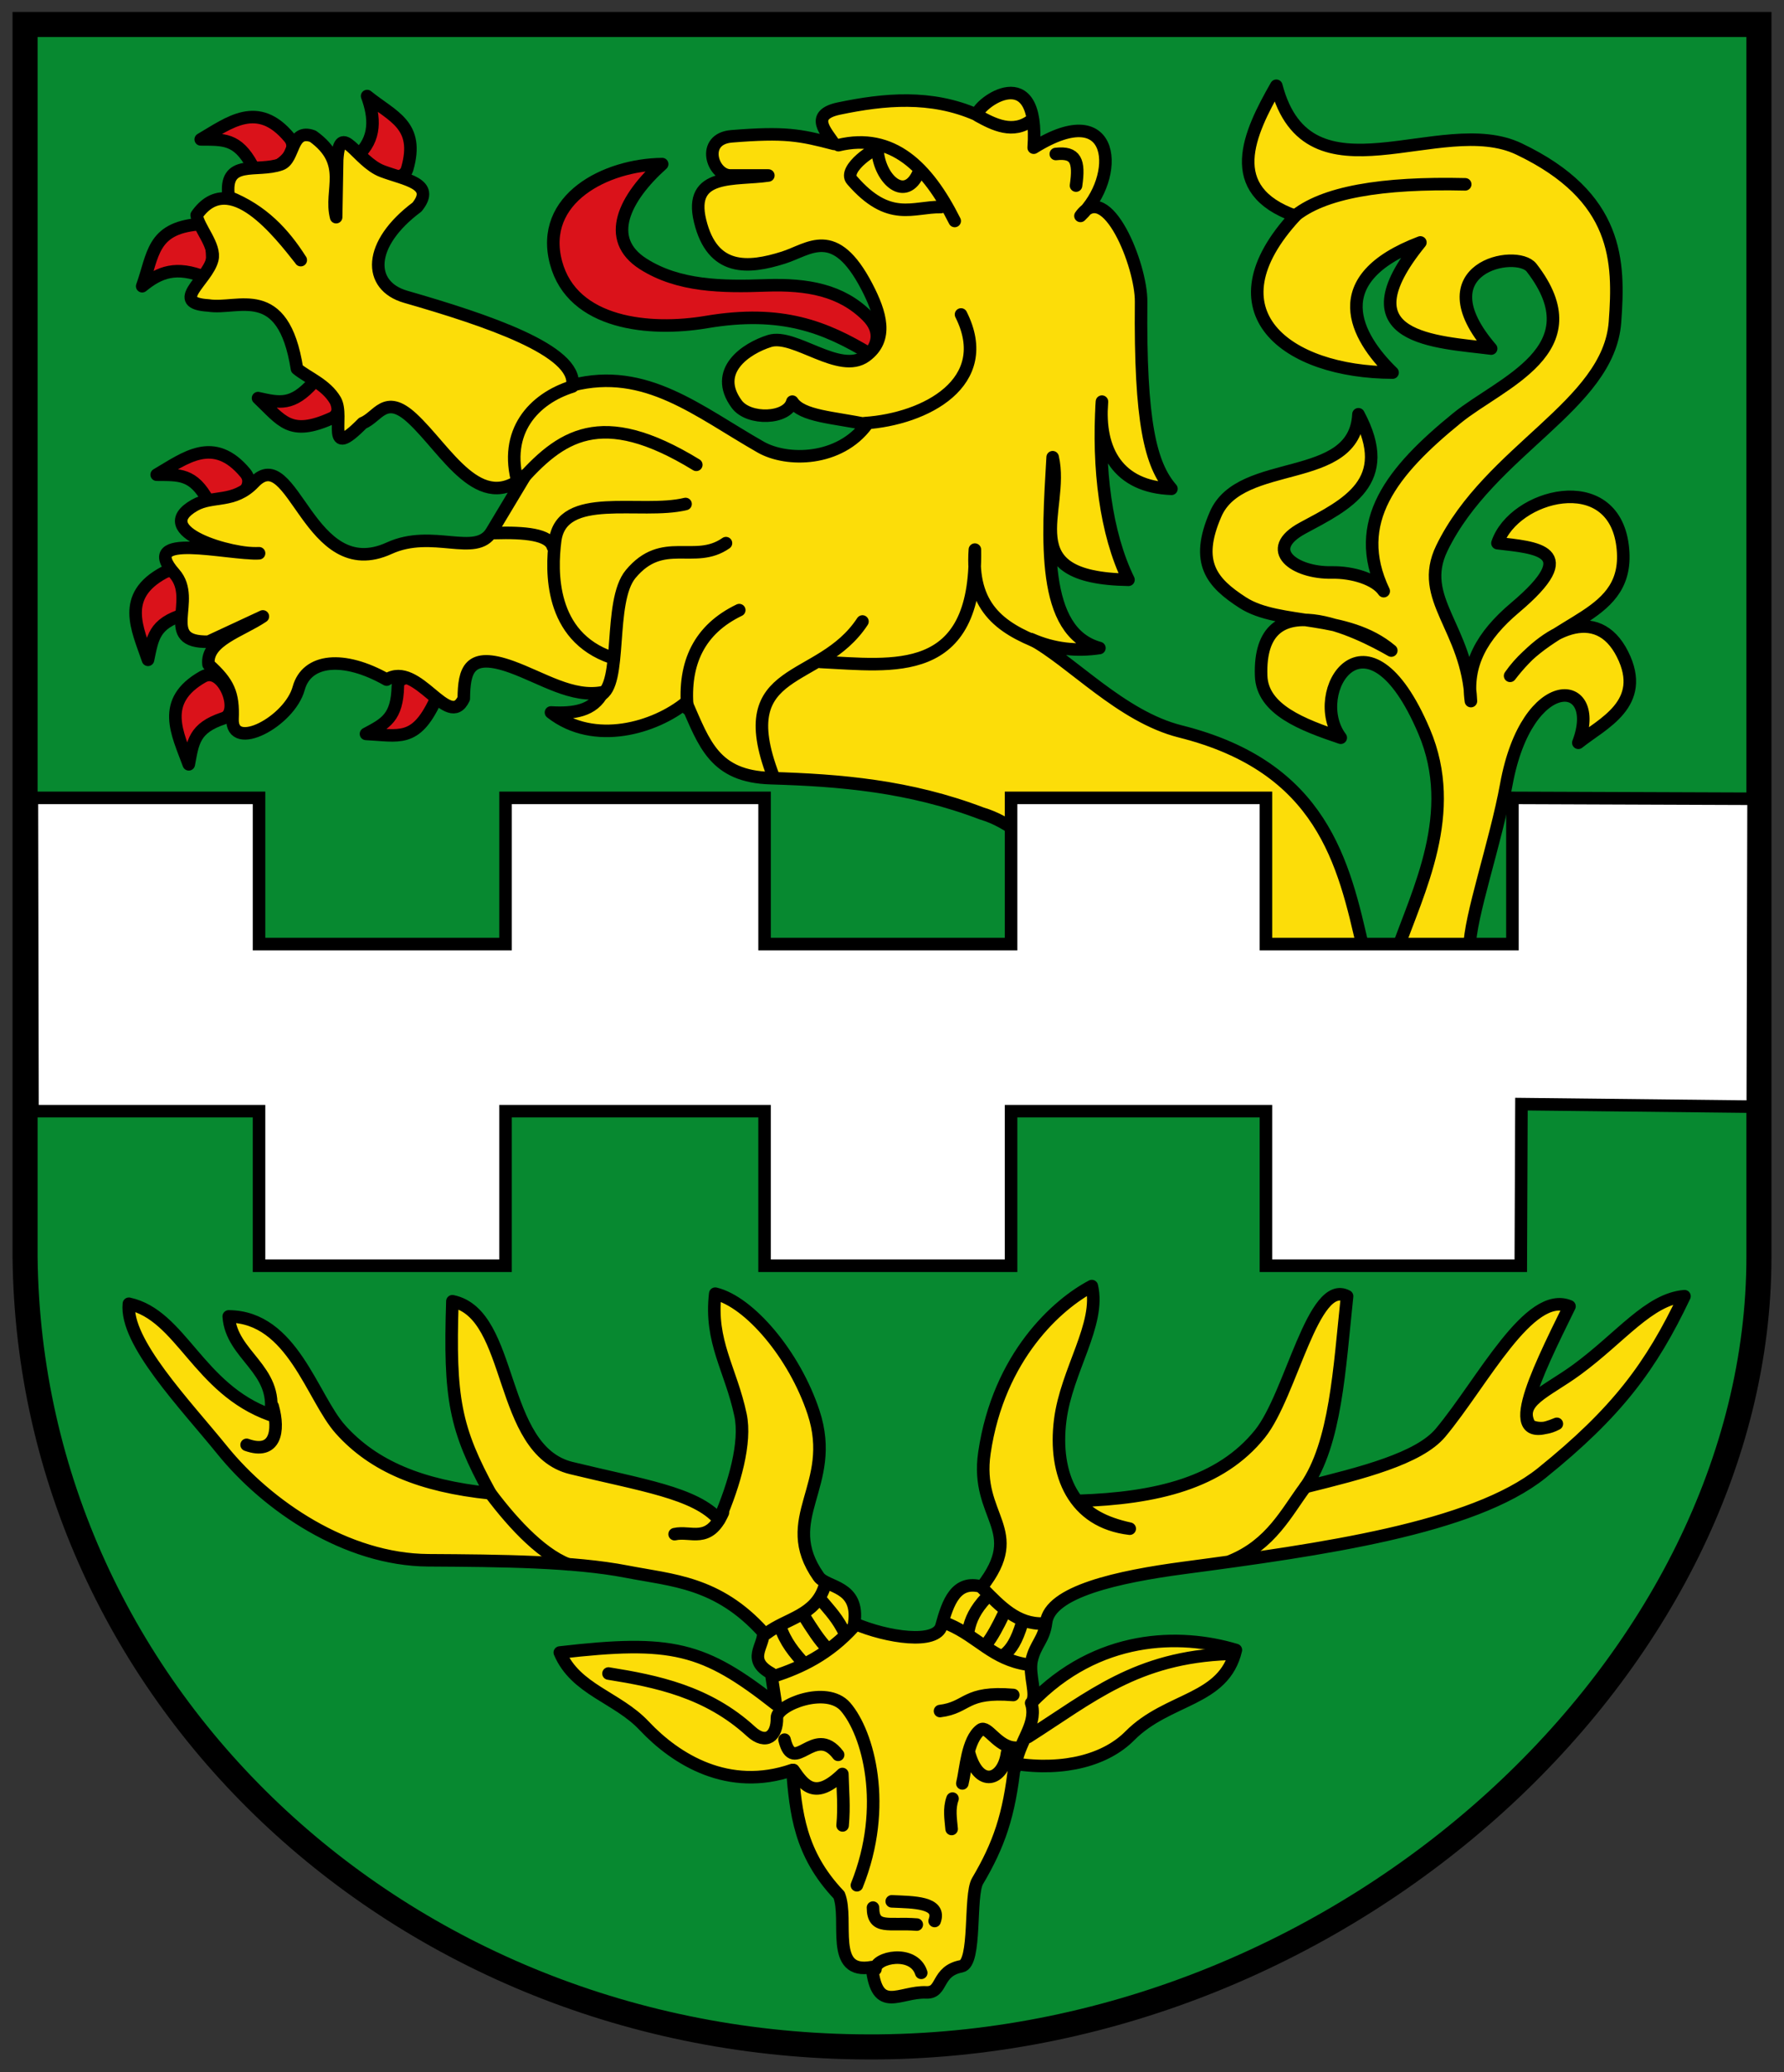 <?xml version="1.0" encoding="UTF-8"?><!-- Created with Inkscape (http://www.inkscape.org/) -->
<svg xmlns:rdf="http://www.w3.org/1999/02/22-rdf-syntax-ns#" xmlns="http://www.w3.org/2000/svg" height="496" width="427" version="1.1" xmlns:cc="http://creativecommons.org/ns#" xmlns:xlink="http://www.w3.org/1999/xlink" xmlns:dc="http://purl.org/dc/elements/1.1/">
 <rect width="100%" height="100%" fill="#333333" stroke="none"/>
 <defs></defs>

 <g transform="translate(0,24)" stroke="#000" stroke-miterlimit="4" stroke-dasharray="none">
  <path stroke-linejoin="miter" d="m6-18.14,415,0,0,295c0,97.02-97.86,188.06-210.57,189.13s-203.33-83.32-204.43-189.13z" stroke-linecap="butt" stroke-width="6" fill="#078930"/>
  <path stroke-linejoin="round" d="m47.343,29.698c4.202-0.385,4.281,13.713,1.815,12.703-6.976-2.855-10.98-1.282-15.123,2.117,2.669-7.416,2.319-13.815,13.308-14.821z" stroke-linecap="round" stroke-width="3" fill="#da121a"/>
  <path stroke-linejoin="round" d="m158.49,39.284c-13.5,0.134-29.488,8.277-25.407,23.592,3.937,14.773,22.443,16.508,35.993,14.216,18.143-3.069,28.578,1.296,39.018,7.561,1.469-1.544,3.409-5.097-0.605-9.074-6.113-6.057-14.126-7.621-24.197-7.259-10.466,0.377-20.863,0.252-29.339-5.142-9.419-5.994-4.442-15.839,4.537-23.894z" transform="translate(0,-24)" stroke-linecap="round" stroke-width="3" fill="#da121a"/>
  <path stroke-linejoin="round" d="M69.276,8.979c3.57,4.295-6.785,10.55-8.887,6.667-3.587-6.629-6.986-6.221-12.345-6.277,6.81-3.969,13.637-9.528,21.232-0.389z" stroke-linecap="round" stroke-width="3" fill="#da121a"/>
  <path stroke-linejoin="round" d="M97.46,16.451c-1.441,5.003-15.404-0.065-11.985-3.089,4.654-4.116,4.233-9.335,2.394-14.368,6.118,4.97,12.641,6.854,9.591,17.458z" stroke-linecap="round" stroke-width="3" fill="#da121a"/>
  <path stroke-linejoin="round" d="m79.419,76.096c4.238-1.903-1.493-11.786-4.42-8.524-5.035,5.61-8.008,4.892-13.239,3.731,5.731,5.412,7.593,9.314,17.66,4.793z" stroke-linecap="round" stroke-width="3" fill="#da121a"/>
  <path stroke-linejoin="round" d="m104.13,143.84c1.982-4.202-8.798-7.983-8.901-3.602-0.177,7.536-2.902,8.924-7.632,11.443,7.873,0.385,11.825,2.138,16.533-7.842z" stroke-linecap="round" stroke-width="3" fill="#da121a"/>
  <path stroke-linejoin="round" d="m58.734,89.246c3.57,4.295-6.785,10.551-8.887,6.667-3.588-6.63-6.986-6.221-12.345-6.278,6.81-3.969,13.637-9.528,21.232-0.389z" stroke-linecap="round" stroke-width="3" fill="#da121a"/>
  <path stroke-linejoin="round" d="m39.246,113.06c4.917-2.648,8.998,8.741,4.775,10.031-7.209,2.204-7.481,5.616-8.598,10.857-2.542-7.461-6.638-15.254,3.824-20.889z" stroke-linecap="round" stroke-width="3" fill="#da121a"/>
  <path stroke-linejoin="round" d="m48.553,138c4.859-2.755,9.186,8.543,4.992,9.925-7.159,2.36-7.357,5.777-8.36,11.042-2.703-7.404-6.968-15.106,3.369-20.967z" stroke-linecap="round" stroke-width="3" fill="#da121a"/>
  <path stroke-linejoin="round" d="M71.986,62.271c-4.045-6.403-9.183-11.931-17.241-15.123-1.31-9.366,6.718-5.721,12.498-7.825,3.334-1.213,2.288-8.678,7.655-6.701,8.973,6.455,3.869,12.91,5.557,19.364l0.246-13.754c0.633-9.757,4.674,0.433,10.813,2.748,5.439,2.052,12.872,2.922,8.298,8.587-11.886,8.87-11.86,18.843-2.722,21.475,19.592,5.642,41.072,12.866,39.925,21.172,17.557-4.5,30.072,6.279,45.067,14.821,6.258,3.565,18.835,3.462,25.407-5.444-7.899-1.685-15.546-1.888-17.845-5.444-1.138,4.223-10.409,4.54-13.308,0.605-5.859-7.953,2.231-13.37,7.864-15.123,5.956-1.854,16.75,8.172,22.987,3.63,5.56-4.05,3.559-10.372,0.302-16.635-7.734-14.874-13.775-8.913-19.962-6.957-8.483,2.683-17.016,3.364-19.962-8.771-2.854-11.755,8.428-9.72,16.333-10.889h-9.074c-4.376,0-7.128-8.778,0.302-9.376,12.761-1.028,16.31-0.326,24.499,1.815-1.578-2.643-6.22-6.92,1.21-8.469,10.762-2.243,21.979-3.325,32.968,1.512,0.302-2.747,15.123-13.693,13.611,7.864,19.933-12.427,20.867,7.144,11.191,16.333,6.229-8.828,14.605,11.808,14.518,20.567-0.286,28.883,2.263,39,7.259,44.764-12.718-0.463-17.618-9.124-16.635-20.87-1.004,15.977,0.909,31.505,6.352,42.647-28.103-0.423-15.148-16.487-18.148-29.339-1.138,19.666-2.811,41.801,11.191,45.672-5.444,0.811-10.889,0.289-16.333-2.117,9.604,5.166,21.536,18.534,35.69,22.08,34.019,8.522,39.141,31.428,43.857,52.326l-59.887-0.605c-8.985-12.435-18.538-28.277-31.456-32.061-17.29-6.601-33.961-7.989-50.511-8.469-13.502-0.392-15.922-8.228-20.265-18.148-7.36,6.053-21.979,10.551-32.363,2.42,5.415,0.308,10.185-0.349,12.401-4.839-7.259,1.431-14.441-3.388-21.777-6.049-10.324-3.745-11.415,0.784-11.494,7.561-3.645,7.757-11.042-9.239-18.45-4.537-10.306-5.834-19.133-4.969-21.066,2.087-2.176,7.942-16.162,15.372-15.834,7.289,0.241-5.941-0.899-8.673-5.747-13.006-0.663-5.705,7.823-7.98,13.006-11.494l-13.006,6.049c-12.055,0.299-2.521-9.94-8.166-16.333-9.049-10.248,12.725-4.482,20.265-4.839-6.146,0.506-26.431-5.214-15.426-11.494,4.335-2.474,9.408-0.366,14.216-5.444,9.366-9.893,13.08,24.555,32.363,15.728,10.35-4.738,20.756,2.307,24.499-3.932l8.166-13.611c-10.957,9.9-19.022-6.075-27.222-13.611-6.46-5.937-8.144-0.219-11.796,1.21-9.155,9.295-4.244-1.536-6.575-5.491-2.231-3.784-6.59-5.395-9.153-7.515-3.275-20.858-14.154-14.006-21.178-15.155-9.428-0.565-0.39-5.929,0.906-10.967,0.865-3.364-3.391-7.759-3.738-10.657,7.907-11.305,19.853,4.352,24.912,10.735z" transform="translate(0,-24)" stroke-linecap="round" stroke-width="3" fill="#fcdd09"/>
  <path stroke-linejoin="round" d="m334.22,228.02,17.543-1.21c-0.059-7.07,6.248-25.168,8.771-39.018,4.997-27.425,23.189-25.678,17.24-9.981,5.746-4.618,16.535-9.282,10.586-21.172-6.038-12.069-18.313-6.122-26.919,5.142,9.857-14.177,29.144-13.437,26.919-31.154-2.327-18.532-26.095-12.172-29.944-0.605,9.034,1.093,20.627,1.59,4.234,15.426-8.026,6.774-11.809,13.734-10.586,22.382-0.812-17.635-12.862-24.44-6.957-36.598,11.442-23.556,39.955-34.117,41.437-54.141,1.072-14.485,0.958-29.998-22.987-41.437-18.693-8.93-50.445,14.029-58.073-15.123-6.54,11.458-12.89,24.968,4.537,31.154-21.153,22.934-2.114,37.443,23.29,37.505-8.891-8.651-16.413-22.415,6.654-31.154-18.988,23.364,3.959,23.735,16.938,25.407-16.684-19.382,6.093-23.992,9.679-19.358,15.235,19.69-7.348,27.452-17.845,35.993-15.522,12.629-25.434,24.877-17.543,41.437-1.938-2.88-7.477-4.575-12.46-4.475-8.832,0.177-16.637-5.42-6.898-10.648,10.477-5.625,21.978-11.04,13.308-27.222-0.87,17.193-28.161,10.09-34.178,23.894-5.073,11.639-0.919,16.415,6.496,21.2,8.785,5.669,24.837,2.399,35.546,11.466-7.697-4.438-31.94-16.791-31.154,6.049,0.279,8.105,9.919,11.737,19.055,14.821-8.098-10.743,6.229-33.818,19.962-1.512,8.306,19.538-1.452,38.085-6.654,52.931z" transform="translate(0,-24)" stroke-linecap="round" stroke-width="3" fill="#fcdd09"/>
  <path stroke-linejoin="miter" d="M7.634,191,62,191v35h59v-35h62v35h59v-35h61v35h59v-35l57.717,0.214-0.188,73.706-55.37-0.61-0.16,38.69h-61v-37h-61v37h-59v-37h-62v37h-59v-37h-54.22z" transform="translate(0,-24)" stroke-linecap="butt" stroke-width="3" fill="#FFF"/>
  <path stroke-linejoin="round" d="m173.76,106.02c-7.503,5.25-15.108-1.863-22.811,7.396-5.474,6.581-1.833,26.704-7.295,29.024m-11.32-35.51c-0.872-2.992-6.63-3.541-13.913-3.327m106.76-78.033c-6.609-0.135-12.333,3.876-21.272-6.452-2.318-2.678,6.012-8.294,6.11-7.132,0.611,7.252,6.806,12.416,9.85,5.322m130.83,2.817c-19.886-0.466-34.149,1.88-41.135,7.864m-108.88-17.24c12.934-3.098,21.318,5.18,27.826,18.148m5.622-25.156c3.66,2.002,8.379,4.485,12.829,0.959m5.747,8.166c4.786-0.529,5.696,1.642,4.839,7.561m-93.461,76.22c-10.754,2.61-29.659-3.252-31.208,8.768-0.94,7.297-1.358,22.913,13.503,28.007m83.641-82.144c8.19,16.294-8.554,25.05-22.987,26.012m-10.66,57.165c17.378,0.814,37.533,4.293,36.962-26.888-0.974,13.576,5.825,18.661,15.814,22.513m-42.72-5.304c-10.148,15.47-31.574,10.029-21.386,36.915m-8.104-39.638c-9.49,4.568-13.395,12.572-12.401,23.592m2.117-58.375c-22.888-14.017-32.536-6.999-42.647,4.537-3.598-12.503,3.783-20.418,13.006-23.29" stroke-linecap="round" stroke-width="3" fill="none"/>
  <path stroke-linejoin="round" d="m30.851,312.1c12.556,2.739,16.513,20.382,33.876,26.617,1.863-11.032-9.354-14.212-9.981-23.592,15.302,0.102,19.918,19.439,26.775,27.079,7.856,8.752,19.125,13.532,35.834,15.266-8.454-15.467-9.829-22.599-9.074-45.974,14.842,3.041,10.839,35.621,28.431,39.925,16.606,4.062,29.821,5.911,35.388,12.401,3.739-8.657,6.531-18.554,5.142-25.104-2.327-10.97-7.4-17.502-6.049-29.036,8.118,1.937,18.953,14.538,23.535,28.446,5.786,17.563-8.653,25.287,1.227,39.316,1.909,2.711,9.843,2.001,8.509,11.181,7.96,3.419,19.648,5.076,20.87,0.605,1.543-5.646,3.468-11.158,9.679-9.376,10.708-13.712-1.677-16.532,0.605-32.061,3.414-23.237,17.612-35.678,25.709-39.925,2.15,9.161-6.059,20.163-7.561,32.061-1.65,13.073,3.25,24.433,16.634,26.012-6.277-1.361-10.153-3.682-12.401-6.654,18.883-0.604,34.132-4.327,43.554-16.03,7.53-9.353,12.715-37.366,20.87-32.968-1.852,17.347-2.675,35.167-9.981,45.672,13.489-3.353,27.166-6.773,32.363-13.006,10.055-12.057,21.21-34.308,30.851-30.246-8.346,16.976-16.719,33.98-3.025,28.129-3.848,2.067-6.465,0.399-6.465,0.399-3.179-5.779,3.764-7.868,11.304-13.405,10.454-7.676,17.228-16.852,25.709-17.543-7.991,16.836-16.131,27.79-34.178,42.345-16.53,13.238-52.836,18.333-85.597,22.685-15.881,2.11-32.125,5.695-33.02,13.071-0.497,4.096-2.567,5.188-3.448,9.03-0.815,3.552,1.529,8.578-0.13,10.262,15.842-16.514,35.687-16.724,48.999-12.703-2.868,12.281-16.247,11.32-25.407,20.567-5.542,5.595-15.413,8.507-27.524,6.654-1.31,12.392-3.804,19.47-8.901,28.101-2.013,3.409-0.208,19.69-3.847,20.387-6.145,1.177-4.342,6.425-8.424,6.257-6.444-0.259-11.81,5.31-13.006-6.049-10.292,1.924-5.505-11.231-7.864-17.24-9.501-9.981-10.35-19.962-11.191-29.944-15.245,5.263-27.797-2.441-35.465-10.593-6.442-6.849-16.429-8.634-20.188-17.536,26.814-3.098,34.369-1.262,51.721,12.401l-1.133-7.402c-5.973-3.28-1.639-6.559-1.892-9.838-10.889-12.078-21.794-12.407-32.666-14.518-12.708-2.467-30.044-2.621-47.486-2.722-19.617-0.12-38.492-12.98-49.297-26.32-8.948-11.05-23.352-25.95-22.382-35.09z" transform="translate(0,-24)" stroke-linecap="round" stroke-width="3" fill="#fcdd09"/>
  <path stroke-linejoin="round" d="m231.87,395.32c2.36,9.083,8.322,6.869,9.16,0.328m1.925-1.283c-4.191-0.118-6.623-5.496-8.23-4.305-3.245,2.404-3.553,9.505-4.388,12.86m-42.561-10.48c2.198,8.923,7.082-3.945,12.832,3.636m-54.965-19.462c11.369,1.818,23.704,4.311,34.107,13.868,3.586,3.295,6.297,1.162,6.208-3.281-0.06-3.025,11.894-7.843,16.418-2.606,5.407,6.259,10.305,23.796,2.723,42.707m8.341,3.85c5.126,0.235,11.932,0.136,10.266,4.705m-14.757-3.208c0.016,5.361,3.874,3.527,10.48,4.064m-9.89,10.694c-0.125-2.857,9.137-4.809,10.959,0.856m-30.584-48.549c2.563,3.759,5.234,7.241,11.704,0.954,0.092,4.03,0.483,7.761,0.059,12.306m34.433-54.537c-2.733,2.893-3.814,5.374-4.277,7.699m12.832-1.711c-1.355,4.522-2.709,6.358-4.064,7.486m-0.428-9.41c-1.355,2.832-2.709,5.361-4.064,7.058m-39.353-10.266c1.854,2.268,3.707,4.037,5.561,7.913m-9.838-4.277c1.854,2.961,3.707,5.858,5.561,7.699m-11.335-5.347c1.283,3.859,3.422,6.368,5.775,8.983m54.486,9.927c1.149,5.133-3.274,8.68-4.012,15.096m-14.971,7.272c-0.874,2.424-0.426,4.848-0.214,7.272m-2.78-28.231c6.823-0.85,5.841-4.821,17.538-3.85m3.517,10.067c15.071-9.569,25.91-19.097,48.026-19.905m18.393-39.994c-4.564,6.13-8.201,13.783-17.866,17.741m-111.1,17.334c4.744-3.625,11.694-4.16,13.902-11.335m-12.128,21.612c6.518-2.156,13.07-5.205,19.186-11.988m22.67-0.428c7.073,3.065,10.414,8.337,18.821,9.624m-10.694-18.179c4.152,4.172,8.178,8.597,14.543,8.341m-88.329-21.387c3.913-0.892,8.149,2.419,11.549-5.133m-107.76-25.49c1.727,6.076,0.562,11.68-6.228,9.238m57.266,10.151c5.489,7.573,12.794,15.759,19.644,18.434" stroke-linecap="round" stroke-width="3" fill="none"/>
 </g>
</svg>
